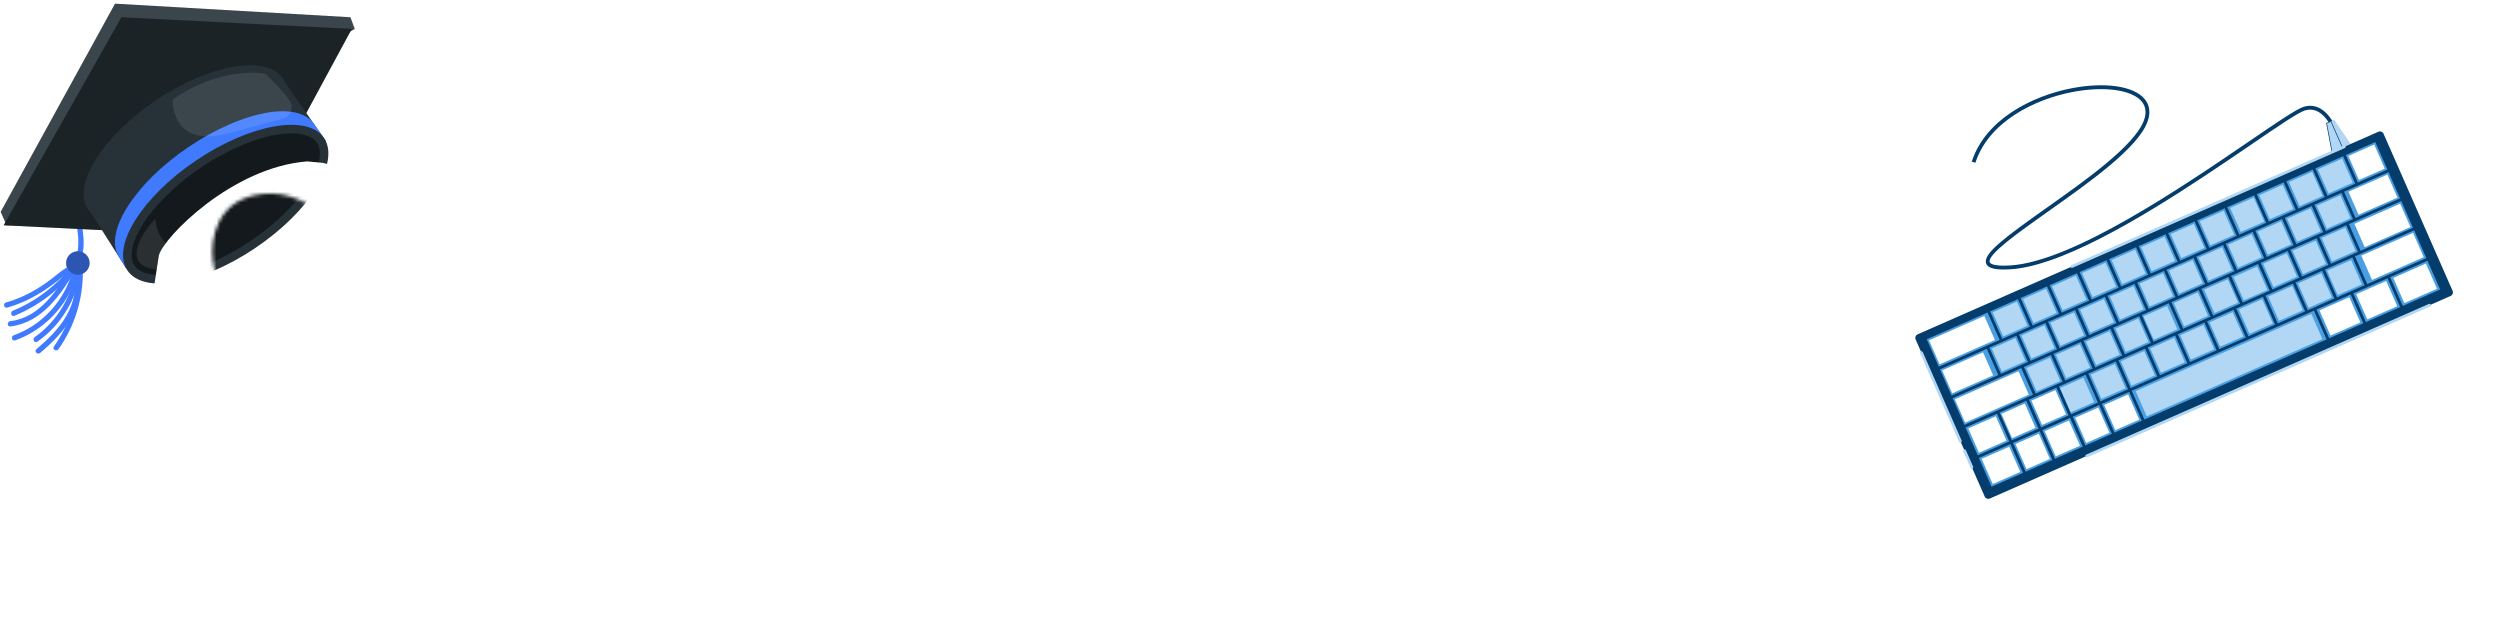 <svg width="710" height="178" viewBox="0 0 710 178" fill="none" xmlns="http://www.w3.org/2000/svg">
<path d="M40.141 72.24C40.141 52.272 54.925 36.912 76.141 36.912C86.701 36.912 94.093 40.656 98.125 43.44C100.813 45.36 101.005 47.952 99.277 50.736L96.877 54.672C95.053 57.648 92.653 57.936 89.677 56.112C86.509 54.288 81.997 52.272 76.909 52.272C63.181 52.272 57.517 61.968 57.517 71.856C57.517 82.032 63.661 92.496 76.909 92.496C82.669 92.496 87.661 89.904 90.925 87.6C93.805 85.584 96.301 85.68 98.317 88.56L101.005 92.304C102.829 94.992 102.733 97.68 100.141 99.696C95.821 103.056 87.757 107.856 76.141 107.856C54.061 107.856 40.141 92.592 40.141 72.24ZM108.061 120.624V62.544C108.061 59.088 109.885 57.264 113.341 57.264H117.661C121.117 57.264 122.941 59.088 122.941 61.584V62.64C122.941 63.12 122.845 63.6 122.845 63.6H123.037C123.037 63.6 127.549 56.112 138.013 56.112C151.453 56.112 160.285 66.672 160.285 82.032C160.285 97.68 150.397 107.856 137.245 107.856C128.317 107.856 124.669 102.192 124.669 102.192H124.477C124.477 102.192 124.669 103.92 124.669 106.416V120.624C124.669 124.08 122.845 125.904 119.389 125.904H113.341C109.885 125.904 108.061 124.08 108.061 120.624ZM124.189 82.32C124.189 88.272 127.357 94.128 133.885 94.128C139.069 94.128 143.581 89.904 143.581 82.32C143.581 74.928 139.645 70.128 133.885 70.128C128.893 70.128 124.189 73.776 124.189 82.32ZM164.712 81.936C164.712 68.688 174.504 56.112 192.264 56.112C199.752 56.112 205.032 58.416 208.2 60.528C210.888 62.256 211.08 64.944 209.352 67.728L207.72 70.224C205.896 73.2 203.688 73.296 200.616 71.76C198.696 70.8 196.2 69.936 193.32 69.936C185.448 69.936 181.512 75.888 181.512 81.744C181.512 87.6 185.544 94.032 193.896 94.032C197.16 94.032 200.424 92.688 202.824 91.248C205.992 89.52 208.392 89.904 210.024 93.072L211.272 95.472C212.712 98.352 212.424 100.944 209.832 102.672C206.376 104.976 200.424 107.856 192.264 107.856C174.6 107.856 164.712 95.568 164.712 81.936ZM221.669 89.136V71.088H220.229C216.869 71.088 215.045 69.264 215.045 65.808V63.408C215.045 59.952 216.869 58.128 220.325 58.128H222.149V49.2C222.149 45.744 223.973 43.92 227.429 43.92H232.997C236.453 43.92 238.277 45.744 238.277 49.2V58.128H243.365C246.821 58.128 248.645 59.952 248.645 63.408V65.808C248.645 69.264 246.821 71.088 243.461 71.088H238.277V86.064C238.277 90.288 241.061 91.92 244.037 92.304C247.877 92.784 249.317 93.936 249.317 97.584V101.904C249.317 105.84 246.917 107.184 242.501 107.184C235.205 107.184 221.669 103.824 221.669 89.136ZM256.652 101.424V62.544C256.652 59.088 258.476 57.264 261.932 57.264H267.308C270.764 57.264 272.492 59.088 272.492 62.544V63.408C272.492 63.888 272.396 64.656 272.396 64.656H272.588C274.892 61.2 279.5 56.112 287.276 56.112C293.516 56.112 298.508 58.896 301.1 64.464H301.292C303.884 60.336 309.74 56.112 317.132 56.112C326.156 56.112 333.164 61.008 333.164 74.64V101.424C333.164 104.88 331.34 106.704 327.884 106.704H321.836C318.38 106.704 316.556 104.88 316.556 101.424V77.424C316.556 73.776 315.884 71.184 312.716 71.184C305.516 71.184 303.212 78.384 303.212 85.776V101.424C303.212 104.88 301.388 106.704 297.932 106.704H291.884C288.428 106.704 286.604 104.88 286.604 101.424V77.424C286.604 73.776 285.932 71.184 282.764 71.184C275.18 71.184 273.26 78.96 273.26 85.776V101.424C273.26 104.88 271.436 106.704 267.98 106.704H261.932C258.476 106.704 256.652 104.88 256.652 101.424ZM338.886 92.784C338.886 79.536 354.63 75.888 366.822 75.888H368.262V75.024C368.262 70.896 364.902 69.552 361.254 69.552C358.086 69.552 354.822 70.608 352.326 71.76C349.158 73.104 346.758 72.528 345.222 69.456L344.07 67.056C342.63 64.08 343.206 61.488 346.182 59.952C349.926 58.224 355.686 56.112 362.79 56.112C376.422 56.112 384.87 63.696 384.87 76.272V101.424C384.87 104.88 383.046 106.704 379.59 106.704H374.982C371.526 106.704 369.702 104.976 369.702 101.328V100.944C369.702 100.368 369.798 99.984 369.798 99.984H369.606C369.606 99.984 364.902 107.856 355.014 107.856C345.51 107.856 338.886 101.328 338.886 92.784ZM355.302 91.248C355.302 93.552 356.934 95.472 360.006 95.472C364.806 95.472 368.454 90.768 368.454 86.736V85.392H366.918C361.83 85.392 355.302 86.736 355.302 91.248ZM393.902 103.344C391.022 101.712 390.734 98.928 392.558 96.048L393.998 93.84C395.918 91.056 398.03 90.768 401.294 92.304C403.694 93.36 406.766 94.896 410.702 94.896C414.062 94.896 415.214 93.648 415.214 92.112C415.214 86.352 392.078 89.136 392.078 71.76C392.078 61.584 401.198 56.112 412.622 56.112C418.862 56.112 423.566 57.84 426.638 59.28C429.614 60.72 429.998 63.408 428.558 66.384L427.406 68.688C425.966 71.76 423.662 72.24 420.398 70.992C418.094 70.128 415.214 69.072 411.95 69.072C408.398 69.072 407.534 70.32 407.534 71.664C407.534 77.328 430.67 74.448 430.67 91.632C430.67 100.848 422.99 107.856 410.318 107.856C402.926 107.856 397.358 105.36 393.902 103.344ZM441.419 89.136V71.088H439.979C436.619 71.088 434.795 69.264 434.795 65.808V63.408C434.795 59.952 436.619 58.128 440.075 58.128H441.899V49.2C441.899 45.744 443.723 43.92 447.179 43.92H452.747C456.203 43.92 458.027 45.744 458.027 49.2V58.128H463.115C466.571 58.128 468.395 59.952 468.395 63.408V65.808C468.395 69.264 466.571 71.088 463.211 71.088H458.027V86.064C458.027 90.288 460.811 91.92 463.787 92.304C467.627 92.784 469.067 93.936 469.067 97.584V101.904C469.067 105.84 466.667 107.184 462.251 107.184C454.955 107.184 441.419 103.824 441.419 89.136ZM473.056 81.936C473.056 67.44 482.848 56.112 498.784 56.112C513.472 56.112 521.632 66.48 521.632 79.728C521.632 82.32 519.328 85.2 516.064 85.2H490.048C491.296 91.248 496.288 94.032 501.568 94.032C504.928 94.032 508.096 92.976 510.592 91.728C513.76 90.288 516.064 90.672 517.696 93.744L519.04 96.24C520.576 99.216 520.096 101.808 517.216 103.44C513.664 105.456 507.808 107.856 500.224 107.856C482.56 107.856 473.056 95.088 473.056 81.936ZM490.432 75.696H505.216C505.216 71.664 502.624 68.304 498.4 68.304C493.6 68.304 491.296 71.76 490.432 75.696ZM528.434 101.424V62.544C528.434 59.088 530.258 57.264 533.714 57.264H539.09C542.546 57.264 544.37 59.088 544.37 62.544V65.616C544.37 67.248 544.178 68.688 544.178 68.688H544.37C546.002 63.6 551.282 56.784 557.522 56.784C560.882 56.784 562.034 58.608 562.034 62.064V67.44C562.034 70.896 560.21 72.72 556.754 72.72C548.882 72.72 545.042 79.44 545.042 87.504V101.424C545.042 104.88 543.218 106.704 539.762 106.704H533.714C530.258 106.704 528.434 104.88 528.434 101.424Z" fill="white"/>
<path d="M46.448 27.746C41.282 27.219 35.784 27.353 31.121 29.906C26.255 32.57 22.923 37.767 21.18 42.91C20.277 45.572 19.787 48.388 19.742 51.199C19.692 54.367 20.34 57.453 21.031 60.527C21.703 63.52 22.365 66.554 22.225 69.641C22.163 71.016 21.938 72.446 21.317 73.688C20.725 74.873 19.684 75.532 18.592 76.209C17.238 77.049 16.066 78.095 14.807 79.065C13.51 80.066 12.164 81.007 10.77 81.868C7.929 83.624 4.891 85.005 1.677 85.915C0.747 86.178 1.142 87.629 2.076 87.365C7.778 85.751 12.834 82.674 17.377 78.923C18.387 78.09 19.513 77.477 20.571 76.716C21.666 75.929 22.425 74.994 22.93 73.74C23.971 71.158 23.864 68.209 23.509 65.499C23.084 62.261 22.149 59.123 21.612 55.906C21.131 53.026 21.114 50.079 21.628 47.202C22.595 41.786 25.32 36.206 29.651 32.69C34.349 28.875 40.697 28.663 46.449 29.251C47.41 29.348 47.403 27.844 46.448 27.746Z" fill="#407BFF"/>
<path d="M21.766 78.021C23.602 78.211 25.244 76.878 25.434 75.042C25.624 73.207 24.291 71.565 22.456 71.374C20.62 71.184 18.978 72.518 18.788 74.353C18.597 76.188 19.931 77.83 21.766 78.021Z" fill="#407BFF"/>
<path d="M22.018 76.525C22.208 84.333 19.829 92.058 15.301 98.42C14.739 99.21 16.043 99.962 16.6 99.179C21.269 92.618 23.718 84.573 23.522 76.525C23.498 75.558 21.994 75.555 22.018 76.525Z" fill="#407BFF"/>
<path d="M21.542 75.421C20.868 83.475 16.475 91.109 9.851 95.74C9.063 96.29 9.814 97.595 10.61 97.038C16.104 93.197 20.17 87.48 22.026 81.038C22.554 79.205 22.886 77.321 23.045 75.421C23.126 74.456 21.622 74.462 21.542 75.421Z" fill="#407BFF"/>
<path d="M20.497 75.375C16.488 82.078 11.479 90.193 2.928 91.206C1.979 91.319 1.967 92.824 2.928 92.71C12.115 91.621 17.451 83.396 21.795 76.133C22.293 75.301 20.993 74.544 20.497 75.375Z" fill="#407BFF"/>
<path d="M20.82 75.963C19.323 82.753 15.05 88.812 9.216 92.585C7.549 93.663 5.769 94.552 3.899 95.218C2.993 95.54 3.383 96.994 4.298 96.668C11.239 94.196 17.059 88.898 20.233 82.251C21.131 80.37 21.821 78.398 22.27 76.362C22.478 75.419 21.029 75.016 20.82 75.963Z" fill="#407BFF"/>
<path d="M20.821 77.502C21.972 81.621 20.957 86.013 18.869 89.66C16.731 93.394 13.587 96.407 10.341 99.176C9.603 99.805 10.672 100.864 11.404 100.239C14.85 97.301 18.183 94.059 20.375 90.047C22.515 86.132 23.491 81.466 22.271 77.102C22.011 76.171 20.559 76.567 20.821 77.502Z" fill="#407BFF"/>
<path d="M20.451 75.366C16.129 81.035 10.268 85.532 3.675 88.241C2.792 88.604 3.179 90.059 4.075 89.691C11.069 86.817 17.165 82.138 21.749 76.125C22.336 75.356 21.03 74.606 20.451 75.366Z" fill="#407BFF"/>
<path opacity="0.3" d="M21.766 78.021C23.602 78.211 25.244 76.878 25.434 75.042C25.624 73.207 24.291 71.565 22.456 71.374C20.62 71.184 18.978 72.518 18.788 74.353C18.597 76.188 19.931 77.83 21.766 78.021Z" fill="black"/>
<path d="M1.878 63.976L0.189 60.166L32.667 1.043L99.516 4.899L100.748 8.215L2.554 63.976" fill="#263238"/>
<path opacity="0.1" d="M1.878 63.976L0.189 60.166L32.667 1.043L99.516 4.899L100.748 8.215L2.554 63.976" fill="white"/>
<path d="M1.034 63.977L34.492 4.9L99.903 8.216L67.952 67.297L1.034 63.977Z" fill="#263238"/>
<path opacity="0.3" d="M1.034 63.977L34.492 4.9L99.903 8.216L67.952 67.297L1.034 63.977Z" fill="black"/>
<path d="M61.047 53.38C76.323 43.096 84.955 29.185 80.326 22.309C75.698 15.434 59.561 18.196 44.285 28.48C29.008 38.764 20.376 52.675 25.005 59.55C29.634 66.426 45.77 63.664 61.047 53.38Z" fill="#263238"/>
<path d="M24.161 57.806L35.831 76.198L92.588 40.135L79.396 21.194L24.161 57.806Z" fill="#263238"/>
<path d="M56.184 45.627C70.12 36.246 85.534 34.13 91.636 38.672C91.636 38.672 89.728 35.995 89.282 35.334C84.653 28.458 68.986 31.356 53.565 41.737C38.144 52.117 29.245 66.237 33.875 73.113C34.32 73.775 35.832 76.198 35.832 76.198C33.919 68.836 42.247 55.009 56.184 45.627Z" fill="#407BFF"/>
<path d="M72.482 70.446C87.902 60.066 96.649 46.077 92.021 39.201C87.392 32.325 71.14 35.166 55.72 45.546C40.3 55.926 31.553 69.915 36.181 76.791C40.81 83.667 57.062 80.826 72.482 70.446Z" fill="#263238"/>
<path opacity="0.5" d="M45.438 78.109C42.962 78.109 39.698 77.645 38.21 75.433C36.565 72.989 37.402 68.741 40.506 63.777C44.019 58.159 49.909 52.403 57.089 47.569C66.095 41.506 75.7 37.887 82.781 37.887C85.257 37.887 88.521 38.351 90.009 40.562C91.654 43.006 90.817 47.255 87.713 52.219C84.2 57.837 78.311 63.593 71.13 68.427C62.124 74.49 52.52 78.109 45.438 78.109Z" fill="black"/>
<path opacity="0.1" d="M75.602 21.193C75.028 20.557 62.681 18.844 49.041 28.243C49.041 28.243 48.323 42.291 64.834 37.885C72.76 35.769 77.576 34.446 80.442 33.642C82.683 33.013 83.582 30.34 82.203 28.464C79.589 24.906 75.602 21.193 75.602 21.193Z" fill="white"/>
<path opacity="0.1" d="M44.172 62.155C44.172 61.606 29.715 77.721 48.198 76.526L56.616 74.697C56.616 74.697 44.172 71.122 44.172 62.155Z" fill="white"/>
<mask id="mask0_6096_2605" style="mask-type:alpha" maskUnits="userSpaceOnUse" x="39" y="36" width="65" height="72">
<path d="M39.373 72.144C39.373 52.08 54.445 36.528 76.141 36.528C86.221 36.528 93.517 39.888 97.933 42.768C101.101 45.072 101.389 48.144 99.277 51.504L96.397 56.304C94.285 59.856 91.405 60.24 87.853 58.128C84.589 56.304 80.749 54.96 77.101 54.96C64.333 54.96 60.301 63.792 60.301 71.664C60.301 79.824 64.909 89.424 77.005 89.424C81.325 89.424 85.645 87.6 89.005 85.296C92.461 82.992 95.437 83.088 97.741 86.544L101.101 91.152C103.213 94.32 103.117 97.584 99.949 99.888C95.245 103.536 87.277 107.856 76.045 107.856C53.485 107.856 39.373 92.688 39.373 72.144Z" fill="white"/>
</mask>
<g mask="url(#mask0_6096_2605)">
<g filter="url(#filter0_i_6096_2605)">
<path d="M82.269 37.834C60.971 39.466 41.559 59.32 40.131 64.489L36.055 90.837L64.848 112.954L109.221 100.713L106.856 80.404L104.432 42.74L86.706 38.261L82.269 37.834Z" fill="white"/>
</g>
</g>
<path d="M581.214 59.042C592.304 51.194 606.107 41.426 608.832 34.3C609.666 32.12 609.466 30.274 608.238 28.813C605.426 25.467 597.49 24.395 588.491 26.147C577.68 28.25 564.783 34.632 561.009 46.233L559.973 45.896C563.891 33.846 577.164 27.241 588.282 25.077C597.805 23.223 605.966 24.414 609.072 28.112C610.553 29.874 610.822 32.148 609.85 34.69C607.007 42.125 593.638 51.586 581.843 59.933C573.238 66.022 564.34 72.32 565.088 74.458C565.219 74.83 566.036 75.666 570.805 75.394C588.578 74.379 620.053 52.902 638.859 40.068C646.636 34.762 652.25 30.93 654.262 30.326C655.902 29.834 657.469 29.99 658.918 30.792C662.778 32.929 664.462 38.913 664.532 39.167L663.48 39.456C663.465 39.398 661.853 33.663 658.389 31.747C657.207 31.093 655.924 30.966 654.575 31.37C652.733 31.932 646.879 35.916 639.475 40.969C624.053 51.492 600.154 67.8 582.061 74.007C577.98 75.406 574.194 76.293 570.868 76.483C566.646 76.724 564.547 76.21 564.06 74.818C563.088 72.039 569.607 67.256 581.214 59.042Z" fill="#043D6B"/>
<path d="M667.592 40.88L662.938 34.032L660.747 34.995L662.299 43.206L667.592 40.88Z" fill="#B1D7F5"/>
<path d="M660.648 35.013C660.639 34.967 660.663 34.921 660.706 34.901L661.941 34.358C661.992 34.336 662.052 34.359 662.074 34.41L665.351 41.864C665.374 41.915 665.35 41.975 665.299 41.997C665.248 42.019 665.188 41.996 665.166 41.945L661.93 34.584L660.861 35.054L662.398 43.187C662.407 43.234 662.382 43.279 662.34 43.298C662.333 43.302 662.325 43.304 662.318 43.306C662.262 43.316 662.21 43.28 662.199 43.225L660.648 35.013Z" fill="#043D6B"/>
<path d="M565.096 141.587L695.987 84.041C696.537 83.799 696.787 83.157 696.545 82.607L676.919 37.966C676.677 37.416 676.035 37.166 675.485 37.409L544.594 94.955C544.044 95.196 543.794 95.838 544.036 96.388L563.662 141.029C563.904 141.579 564.546 141.829 565.096 141.587Z" fill="#043D6B"/>
<path d="M665.458 44.355L668.889 52.16L660.996 55.63L657.565 47.824L665.458 44.355Z" fill="#4BA0E3"/>
<path d="M656.826 48.15L660.257 55.955L652.734 59.262L649.303 51.456L656.826 48.15Z" fill="#4BA0E3"/>
<path d="M648.564 51.782L651.995 59.588L644.348 62.949L640.917 55.144L648.564 51.782Z" fill="#4BA0E3"/>
<path d="M685.606 65.412L689.076 73.306L672.284 80.687L668.814 72.794L685.606 65.412Z" fill="#4A9FE3"/>
<path d="M681.946 57.089L685.28 64.673L670.419 71.206L667.085 63.621L681.946 57.089Z" fill="#4A9FE3"/>
<path d="M640.178 55.468L643.609 63.273L635.963 66.635L632.532 58.829L640.178 55.468Z" fill="#4BA0E3"/>
<path d="M674.585 40.343L678.016 48.148L669.63 51.835L666.199 44.029L674.585 40.343Z" fill="#4A9FE3"/>
<path d="M678.341 48.888L681.621 56.349L668.98 61.905L665.701 54.444L678.341 48.888Z" fill="#4A9FE3"/>
<path d="M581.354 81.328L584.785 89.134L577.261 92.441L573.83 84.635L581.354 81.328Z" fill="#4BA0E3"/>
<path d="M589.863 77.587L593.294 85.393L585.524 88.808L582.093 81.003L589.863 77.587Z" fill="#4BA0E3"/>
<path d="M689.4 74.046L692.994 82.221L682.388 86.883L678.794 78.708L689.4 74.046Z" fill="#4A9FE3"/>
<path d="M631.793 59.156L635.224 66.961L627.454 70.376L624.023 62.571L631.793 59.156Z" fill="#4BA0E3"/>
<path d="M564.46 88.754L567.891 96.56L550.625 104.149L547.194 96.344L564.46 88.754Z" fill="#4A9FE3"/>
<path d="M573.09 84.96L576.521 92.766L568.629 96.235L565.198 88.43L573.09 84.96Z" fill="#4BA0E3"/>
<path d="M623.282 62.896L626.713 70.701L619.191 74.008L615.76 66.203L623.282 62.896Z" fill="#4BA0E3"/>
<path d="M598.249 73.901L601.68 81.706L594.034 85.067L590.603 77.262L598.249 73.901Z" fill="#4BA0E3"/>
<path d="M606.634 70.215L610.065 78.02L602.419 81.382L598.988 73.576L606.634 70.215Z" fill="#4BA0E3"/>
<path d="M615.021 66.527L618.452 74.332L610.806 77.693L607.375 69.888L615.021 66.527Z" fill="#4BA0E3"/>
<path d="M657.929 67.646L661.263 75.231L653.771 78.524L650.437 70.94L657.929 67.646Z" fill="#4BA0E3"/>
<path d="M656.528 58.477L659.808 65.939L652.13 69.313L648.851 61.852L656.528 58.477Z" fill="#4BA0E3"/>
<path d="M666.346 63.947L669.68 71.531L662.003 74.906L658.669 67.322L666.346 63.947Z" fill="#4BA0E3"/>
<path d="M664.961 54.769L668.241 62.23L660.548 65.612L657.269 58.151L664.961 54.769Z" fill="#4BA0E3"/>
<path d="M659.511 76.885L662.98 84.778L655.396 88.112L651.926 80.219L659.511 76.885Z" fill="#4BA0E3"/>
<path d="M668.074 73.12L671.544 81.013L663.72 84.452L660.251 76.559L668.074 73.12Z" fill="#4BA0E3"/>
<path d="M631.34 69.55L634.62 77.011L627.004 80.358L623.724 72.897L631.34 69.55Z" fill="#4BA0E3"/>
<path d="M641.28 74.966L644.614 82.551L636.937 85.925L633.603 78.341L641.28 74.966Z" fill="#4BA0E3"/>
<path d="M651.187 80.544L654.656 88.438L646.871 91.86L643.401 83.966L651.187 80.544Z" fill="#4BA0E3"/>
<path d="M632.864 78.666L636.198 86.25L628.521 89.625L625.187 82.04L632.864 78.666Z" fill="#4BA0E3"/>
<path d="M648.112 62.177L651.392 69.638L643.776 72.985L640.496 65.524L648.112 62.177Z" fill="#4BA0E3"/>
<path d="M649.698 71.264L653.032 78.849L645.355 82.223L642.021 74.639L649.698 71.264Z" fill="#4BA0E3"/>
<path d="M639.757 65.85L643.037 73.311L635.36 76.685L632.08 69.224L639.757 65.85Z" fill="#4BA0E3"/>
<path d="M609.216 98.993L612.686 106.886L605.101 110.22L601.632 102.327L609.216 98.993Z" fill="#4BA0E3"/>
<path d="M582.457 100.826L585.791 108.41L578.113 111.785L574.779 104.201L582.457 100.826Z" fill="#4BA0E3"/>
<path d="M642.663 84.29L646.133 92.184L638.548 95.517L635.079 87.624L642.663 84.29Z" fill="#4BA0E3"/>
<path d="M592.328 106.417L595.797 114.311L588.213 117.644L584.743 109.751L592.328 106.417Z" fill="#4BA0E3"/>
<path d="M572.654 95.349L575.934 102.81L568.257 106.184L564.977 98.723L572.654 95.349Z" fill="#4BA0E3"/>
<path d="M590.965 97.086L594.299 104.67L586.529 108.085L583.195 100.501L590.965 97.086Z" fill="#4BA0E3"/>
<path d="M564.238 99.048L567.518 106.509L554.229 112.35L550.95 104.889L564.238 99.048Z" fill="#4A9FE3"/>
<path d="M584.004 110.078L587.474 117.971L579.688 121.393L576.219 113.5L584.004 110.078Z" fill="#4A9FE3"/>
<path d="M678.055 79.032L681.649 87.207L671.922 91.483L668.328 83.308L678.055 79.032Z" fill="#4A9FE3"/>
<path d="M634.339 87.95L637.809 95.843L630.274 99.155L626.805 91.261L634.339 87.95Z" fill="#4BA0E3"/>
<path d="M617.741 95.246L621.21 103.14L613.425 106.562L609.956 98.669L617.741 95.246Z" fill="#4BA0E3"/>
<path d="M600.892 102.652L604.361 110.545L596.538 113.984L593.068 106.091L600.892 102.652Z" fill="#4BA0E3"/>
<path d="M622.985 73.224L626.265 80.686L618.588 84.06L615.308 76.599L622.985 73.224Z" fill="#4BA0E3"/>
<path d="M599.383 93.383L602.717 100.968L595.04 104.342L591.706 96.758L599.383 93.383Z" fill="#4BA0E3"/>
<path d="M626.064 91.588L629.534 99.481L621.949 102.815L618.48 94.922L626.064 91.588Z" fill="#4BA0E3"/>
<path d="M597.796 84.297L601.076 91.758L593.337 95.16L590.058 87.698L597.796 84.297Z" fill="#4BA0E3"/>
<path d="M624.447 82.367L627.781 89.951L620.011 93.367L616.677 85.782L624.447 82.367Z" fill="#4BA0E3"/>
<path d="M567.155 117.486L570.625 125.379L561.683 129.309L558.213 121.416L567.155 117.486Z" fill="#4A9FE3"/>
<path d="M589.319 88.023L592.599 95.484L584.922 98.859L581.642 91.398L589.319 88.023Z" fill="#4BA0E3"/>
<path d="M614.568 76.923L617.848 84.384L610.232 87.731L606.952 80.27L614.568 76.923Z" fill="#4BA0E3"/>
<path d="M579.274 122.458L582.868 130.633L575.283 133.967L571.69 125.792L579.274 122.458Z" fill="#4A9FE3"/>
<path d="M606.213 80.596L609.493 88.057L601.816 91.431L598.536 83.97L606.213 80.596Z" fill="#4BA0E3"/>
<path d="M607.522 89.806L610.855 97.391L603.456 100.643L600.122 93.059L607.522 89.806Z" fill="#4BA0E3"/>
<path d="M570.95 126.117L574.543 134.292L565.602 138.222L562.008 130.047L570.95 126.117Z" fill="#4A9FE3"/>
<path d="M604.678 111.289L608.272 119.464L600.502 122.879L596.908 114.704L604.678 111.289Z" fill="#4A9FE3"/>
<path d="M615.939 86.105L619.273 93.689L611.596 97.064L608.262 89.48L615.939 86.105Z" fill="#4BA0E3"/>
<path d="M587.906 118.665L591.5 126.84L583.606 130.31L580.013 122.134L587.906 118.665Z" fill="#4A9FE3"/>
<path d="M596.169 115.031L599.763 123.206L592.239 126.513L588.646 118.338L596.169 115.031Z" fill="#4A9FE3"/>
<path d="M657.153 88.221L660.747 96.397L609.011 119.138L605.417 110.963L657.153 88.221Z" fill="#4BA0E3"/>
<path d="M667.588 83.634L671.182 91.81L661.485 96.072L657.891 87.897L667.588 83.634Z" fill="#4A9FE3"/>
<path d="M575.479 113.827L578.948 121.72L571.364 125.054L567.894 117.16L575.479 113.827Z" fill="#4A9FE3"/>
<path d="M580.902 91.722L584.182 99.183L576.674 102.483L573.394 95.022L580.902 91.722Z" fill="#4BA0E3"/>
<path d="M574.04 104.525L577.374 112.109L557.888 120.675L554.554 113.091L574.04 104.525Z" fill="#4A9FE3"/>
<path d="M665.179 45.06L668.18 51.887L661.277 54.921L658.276 48.095L665.179 45.06Z" fill="#B1D7F5"/>
<path d="M656.646 48.811L659.647 55.638L653.067 58.53L650.066 51.703L656.646 48.811Z" fill="#B1D7F5"/>
<path d="M648.299 52.48L651.3 59.307L644.613 62.246L641.612 55.42L648.299 52.48Z" fill="#B1D7F5"/>
<path d="M685.306 66.134L688.34 73.037L673.654 79.493L670.619 72.59L685.306 66.134Z" fill="white"/>
<path d="M681.652 57.845L684.568 64.478L671.57 70.192L668.654 63.558L681.652 57.845Z" fill="white"/>
<path d="M640.053 56.105L643.054 62.932L636.367 65.871L633.366 59.045L640.053 56.105Z" fill="#B1D7F5"/>
<path d="M674.274 41.061L677.275 47.888L669.94 51.112L666.94 44.285L674.274 41.061Z" fill="white"/>
<path d="M678.02 49.585L680.889 56.111L669.833 60.971L666.964 54.446L678.02 49.585Z" fill="white"/>
<path d="M581.097 82.025L584.098 88.852L577.518 91.744L574.517 84.917L581.097 82.025Z" fill="#B1D7F5"/>
<path d="M589.572 78.297L592.573 85.124L585.777 88.111L582.776 81.284L589.572 78.297Z" fill="#B1D7F5"/>
<path d="M688.96 74.85L692.104 82L682.827 86.078L679.684 78.928L688.96 74.85Z" fill="white"/>
<path d="M631.52 59.858L634.521 66.685L627.725 69.672L624.724 62.845L631.52 59.858Z" fill="#B1D7F5"/>
<path d="M563.553 89.735L566.554 96.561L550.84 103.469L547.839 96.642L563.553 89.735Z" fill="white"/>
<path d="M572.811 85.667L575.812 92.494L568.909 95.528L565.908 88.702L572.811 85.667Z" fill="#B1D7F5"/>
<path d="M623.055 63.578L626.056 70.404L619.477 73.297L616.476 66.47L623.055 63.578Z" fill="#B1D7F5"/>
<path d="M597.985 74.599L600.986 81.426L594.298 84.365L591.297 77.539L597.985 74.599Z" fill="#B1D7F5"/>
<path d="M606.385 70.907L609.386 77.733L602.698 80.673L599.697 73.846L606.385 70.907Z" fill="#B1D7F5"/>
<path d="M614.749 67.228L617.75 74.055L611.063 76.995L608.061 70.168L614.749 67.228Z" fill="#B1D7F5"/>
<path d="M657.668 68.327L660.584 74.961L654.032 77.841L651.116 71.207L657.668 68.327Z" fill="#B1D7F5"/>
<path d="M656.252 59.154L659.121 65.68L652.407 68.631L649.538 62.105L656.252 59.154Z" fill="#B1D7F5"/>
<path d="M666.074 64.633L668.99 71.267L662.275 74.218L659.359 67.584L666.074 64.633Z" fill="#B1D7F5"/>
<path d="M664.684 55.449L667.553 61.975L660.825 64.932L657.956 58.406L664.684 55.449Z" fill="#B1D7F5"/>
<path d="M659.254 77.586L662.288 84.489L655.654 87.405L652.62 80.502L659.254 77.586Z" fill="#B1D7F5"/>
<path d="M667.724 73.862L670.759 80.766L663.916 83.774L660.881 76.87L667.724 73.862Z" fill="#B1D7F5"/>
<path d="M631.067 70.227L633.936 76.753L627.275 79.681L624.407 73.155L631.067 70.227Z" fill="#B1D7F5"/>
<path d="M641.031 75.701L643.947 82.335L637.232 85.287L634.316 78.653L641.031 75.701Z" fill="#B1D7F5"/>
<path d="M650.998 81.216L654.032 88.119L647.224 91.112L644.189 84.209L650.998 81.216Z" fill="#B1D7F5"/>
<path d="M632.687 79.308L635.603 85.942L628.889 88.894L625.972 82.26L632.687 79.308Z" fill="#B1D7F5"/>
<path d="M647.84 62.853L650.708 69.379L644.048 72.307L641.179 65.781L647.84 62.853Z" fill="#B1D7F5"/>
<path d="M649.441 71.943L652.357 78.577L645.643 81.529L642.726 74.895L649.441 71.943Z" fill="#B1D7F5"/>
<path d="M639.48 66.529L642.349 73.055L635.635 76.006L632.766 69.48L639.48 66.529Z" fill="#B1D7F5"/>
<path d="M608.958 99.698L611.992 106.601L605.358 109.517L602.324 102.614L608.958 99.698Z" fill="#B1D7F5"/>
<path d="M582.206 101.56L585.123 108.194L578.408 111.146L575.492 104.512L582.206 101.56Z" fill="#B1D7F5"/>
<path d="M642.463 84.968L645.498 91.871L638.864 94.787L635.829 87.884L642.463 84.968Z" fill="#B1D7F5"/>
<path d="M591.7 107.282L594.735 114.186L588.101 117.102L585.066 110.198L591.7 107.282Z" fill="#B1D7F5"/>
<path d="M572.378 96.028L575.247 102.554L568.532 105.505L565.664 98.979L572.378 96.028Z" fill="#B1D7F5"/>
<path d="M590.687 97.771L593.604 104.405L586.808 107.392L583.892 100.759L590.687 97.771Z" fill="#B1D7F5"/>
<path d="M563.188 100.065L566.058 106.591L554.435 111.701L551.566 105.175L563.188 100.065Z" fill="white"/>
<path d="M583.733 110.785L586.768 117.688L579.958 120.682L576.923 113.778L583.733 110.785Z" fill="white"/>
<path d="M677.67 79.812L680.813 86.962L672.305 90.702L669.162 83.552L677.67 79.812Z" fill="white"/>
<path d="M634.083 88.653L637.118 95.556L630.528 98.452L627.494 91.549L634.083 88.653Z" fill="#B1D7F5"/>
<path d="M617.469 95.956L620.503 102.858L613.694 105.852L610.66 98.949L617.469 95.956Z" fill="#B1D7F5"/>
<path d="M600.618 103.364L603.653 110.267L596.81 113.275L593.776 106.372L600.618 103.364Z" fill="#B1D7F5"/>
<path d="M622.709 73.901L625.578 80.427L618.863 83.378L615.995 76.852L622.709 73.901Z" fill="#B1D7F5"/>
<path d="M599.109 94.071L602.025 100.705L595.311 103.657L592.395 97.023L599.109 94.071Z" fill="#B1D7F5"/>
<path d="M625.806 92.289L628.841 99.192L622.208 102.108L619.173 95.205L625.806 92.289Z" fill="#B1D7F5"/>
<path d="M597.517 84.975L600.386 91.501L593.618 94.476L590.749 87.95L597.517 84.975Z" fill="#B1D7F5"/>
<path d="M624.169 83.053L627.085 89.686L620.289 92.674L617.373 86.04L624.169 83.053Z" fill="#B1D7F5"/>
<path d="M566.812 118.225L569.846 125.128L562.026 128.565L558.992 121.663L566.812 118.225Z" fill="white"/>
<path d="M589.019 88.711L591.888 95.237L585.173 98.189L582.305 91.663L589.019 88.711Z" fill="#B1D7F5"/>
<path d="M614.296 77.599L617.165 84.125L610.504 87.053L607.635 80.527L614.296 77.599Z" fill="#B1D7F5"/>
<path d="M579.023 123.178L582.167 130.328L575.533 133.244L572.39 126.094L579.023 123.178Z" fill="white"/>
<path d="M605.938 81.272L608.807 87.798L602.092 90.749L599.224 84.224L605.938 81.272Z" fill="#B1D7F5"/>
<path d="M607.276 90.479L610.192 97.113L603.72 99.958L600.804 93.324L607.276 90.479Z" fill="#B1D7F5"/>
<path d="M570.615 126.874L573.758 134.024L565.938 137.462L562.795 130.312L570.615 126.874Z" fill="white"/>
<path d="M604.397 112.024L607.541 119.174L600.745 122.161L597.602 115.011L604.397 112.024Z" fill="white"/>
<path d="M615.459 86.883L618.375 93.517L611.661 96.468L608.745 89.834L615.459 86.883Z" fill="#B1D7F5"/>
<path d="M587.583 119.415L590.726 126.565L583.823 129.6L580.68 122.45L587.583 119.415Z" fill="white"/>
<path d="M595.922 115.748L599.065 122.898L592.485 125.791L589.342 118.641L595.922 115.748Z" fill="white"/>
<path d="M656.424 89.152L659.567 96.302L609.676 118.233L606.533 111.083L656.424 89.152Z" fill="#B1D7F5"/>
<path d="M667.205 84.413L670.348 91.564L661.867 95.292L658.724 88.141L667.205 84.413Z" fill="white"/>
<path d="M575.036 114.608L578.071 121.512L571.437 124.428L568.402 117.524L575.036 114.608Z" fill="white"/>
<path d="M580.637 92.396L583.505 98.922L576.939 101.808L574.07 95.282L580.637 92.396Z" fill="#B1D7F5"/>
<path d="M574.738 108.81L576.174 112.077L558.095 120.026L555.178 113.392L573.258 105.443L574.738 108.81Z" fill="white"/>
<path d="M592.487 129.102L689.79 86.322C689.994 86.232 690.233 86.325 690.323 86.53C690.413 86.734 690.32 86.972 690.116 87.062L592.812 129.842C592.607 129.932 592.37 129.839 592.279 129.635C592.19 129.43 592.283 129.192 592.487 129.102Z" fill="#B1D7F5"/>
<path d="M545.527 99.778C545.731 99.688 545.97 99.781 546.06 99.985L557.12 125.144C557.21 125.348 557.118 125.586 556.913 125.676C556.708 125.767 556.47 125.674 556.38 125.469L545.319 100.311C545.229 100.107 545.322 99.868 545.527 99.778Z" fill="#B1D7F5"/>
<path d="M557.781 127.648C557.985 127.558 558.223 127.65 558.314 127.855L560.374 132.541C560.464 132.746 560.372 132.984 560.167 133.074C559.962 133.164 559.724 133.072 559.634 132.867L557.573 128.181C557.483 127.977 557.576 127.738 557.781 127.648Z" fill="#B1D7F5"/>
<path d="M665.947 42.042L588.577 76.058C588.372 76.148 588.134 76.055 588.044 75.851C587.954 75.647 588.047 75.408 588.251 75.318L665.622 41.302C665.826 41.212 666.064 41.305 666.155 41.51C666.245 41.714 666.152 41.953 665.947 42.042Z" fill="#B1D7F5"/>
<defs>
<filter id="filter0_i_6096_2605" x="36.055" y="37.834" width="78.166" height="83.12" filterUnits="userSpaceOnUse" color-interpolation-filters="sRGB">
<feFlood flood-opacity="0" result="BackgroundImageFix"/>
<feBlend mode="normal" in="SourceGraphic" in2="BackgroundImageFix" result="shape"/>
<feColorMatrix in="SourceAlpha" type="matrix" values="0 0 0 0 0 0 0 0 0 0 0 0 0 0 0 0 0 0 127 0" result="hardAlpha"/>
<feOffset dx="5" dy="8"/>
<feGaussianBlur stdDeviation="4"/>
<feComposite in2="hardAlpha" operator="arithmetic" k2="-1" k3="1"/>
<feColorMatrix type="matrix" values="0 0 0 0 0 0 0 0 0 0 0 0 0 0 0 0 0 0 0.45 0"/>
<feBlend mode="normal" in2="shape" result="effect1_innerShadow_6096_2605"/>
</filter>
</defs>
</svg>
